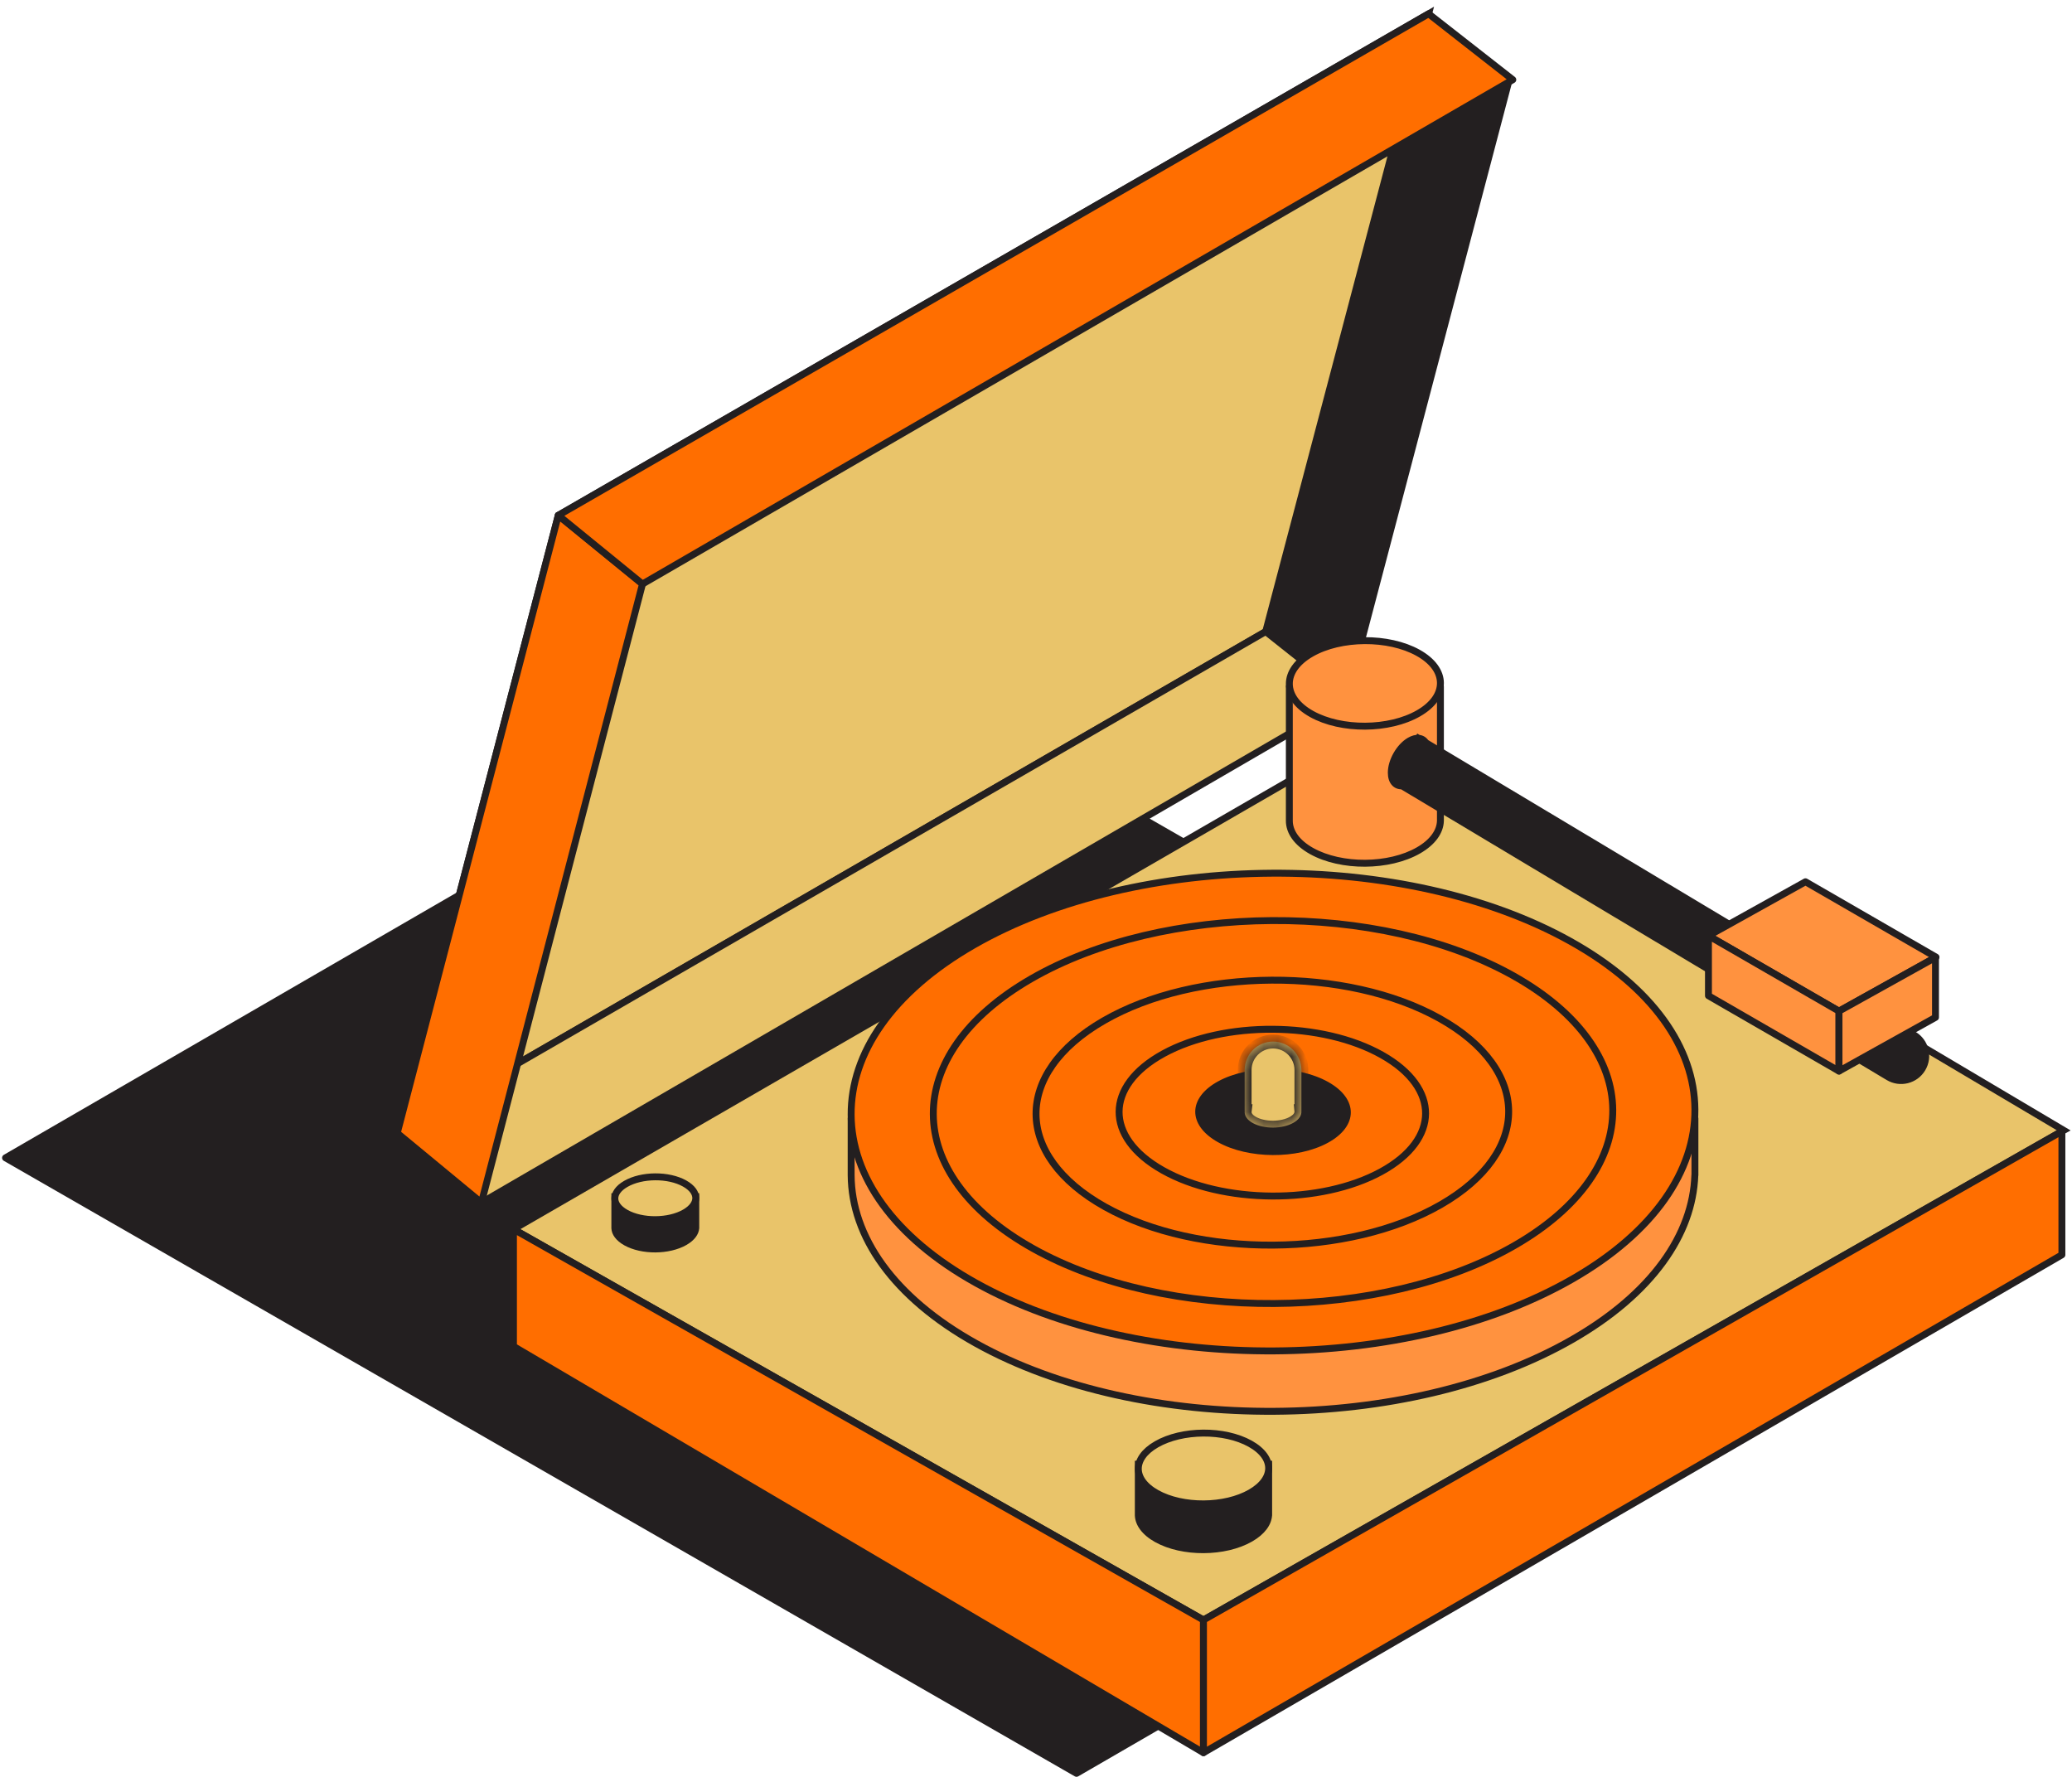 <svg width="150" height="129" viewBox="0 0 150 129" fill="none" xmlns="http://www.w3.org/2000/svg">
<path d="M0.401 83.816L77.932 128.374L140.22 92.299L62.689 47.746L0.401 83.816Z" fill="#231F20" stroke="#231F20" stroke-width="0.5" stroke-miterlimit="10" stroke-linejoin="round"/>
<path d="M103.422 1L40.417 37.306L28.757 82.026L91.629 45.72L103.422 1Z" fill="#E9C46A" stroke="#231F20" stroke-width="0.5"/>
<path d="M109.517 5.77L103.422 1L91.629 45.72L97.725 50.556L109.517 5.77Z" fill="#231F20"/>
<path d="M34.852 87.061L28.757 82.026L91.629 45.72L97.725 50.556L34.852 87.061Z" fill="#E9C46A" stroke="#231F20" stroke-width="0.5"/>
<path d="M46.512 42.275L40.417 37.306L28.757 82.025L34.852 87.061L46.512 42.275Z" fill="#FF6E00" stroke="#231F20" stroke-width="0.5" stroke-miterlimit="10" stroke-linejoin="round"/>
<path d="M46.512 42.275L40.417 37.306L103.422 1L109.518 5.77L46.512 42.275Z" fill="#FF6E00" stroke="#231F20" stroke-width="0.5" stroke-miterlimit="10" stroke-linejoin="round"/>
<path d="M100.11 52.61L37.171 88.982L87.124 117.271L149.401 81.827L100.11 52.61Z" fill="#E9C46A" stroke="#231F20" stroke-width="0.5"/>
<path d="M37.171 97.463V88.982L87.124 117.272V126.878L37.171 97.463Z" fill="#FF6E00" stroke="#231F20" stroke-width="0.5" stroke-miterlimit="10" stroke-linejoin="round"/>
<path d="M149.269 90.837V81.893L87.124 117.271V126.878L149.269 90.837Z" fill="#FF6E00" stroke="#231F20" stroke-width="0.5" stroke-miterlimit="10" stroke-linejoin="round"/>
<path fill-rule="evenodd" clip-rule="evenodd" d="M113.676 72.508C101.704 65.833 82.366 65.959 70.483 72.789C66.392 75.141 63.718 77.98 62.458 80.966H61.618L61.618 85.001C61.618 85.006 61.618 85.011 61.618 85.017L61.618 85.073H61.618C61.647 89.499 64.658 93.904 70.644 97.242C82.615 103.916 101.953 103.79 113.836 96.96C119.6 93.647 122.551 89.366 122.696 85.073H122.702V80.966H121.968C120.741 77.854 117.976 74.905 113.676 72.508Z" fill="#FF923F"/>
<path d="M70.483 72.789L70.358 72.572L70.483 72.789ZM113.676 72.508L113.797 72.289L113.676 72.508ZM62.458 80.966V81.216C62.559 81.216 62.65 81.156 62.689 81.063L62.458 80.966ZM61.618 80.966V80.716C61.551 80.716 61.488 80.742 61.441 80.789C61.394 80.836 61.368 80.9 61.368 80.966H61.618ZM61.618 85.001L61.868 85.001V85.001H61.618ZM61.618 85.017H61.868L61.868 85.016L61.618 85.017ZM61.618 85.073H61.368C61.368 85.14 61.394 85.203 61.441 85.25C61.488 85.297 61.551 85.323 61.618 85.323V85.073ZM61.618 85.073L61.868 85.072C61.867 84.934 61.755 84.823 61.618 84.823V85.073ZM70.644 97.242L70.765 97.023L70.644 97.242ZM113.836 96.96L113.712 96.743L113.836 96.96ZM122.696 85.073V84.823C122.561 84.823 122.451 84.93 122.446 85.065L122.696 85.073ZM122.702 85.073V85.323C122.84 85.323 122.952 85.212 122.952 85.073H122.702ZM122.702 80.966H122.952C122.952 80.828 122.84 80.716 122.702 80.716V80.966ZM121.968 80.966L121.735 81.058C121.773 81.153 121.865 81.216 121.968 81.216V80.966ZM70.608 73.006C76.502 69.618 84.263 67.885 92.047 67.834C99.832 67.783 107.615 69.415 113.554 72.726L113.797 72.289C107.765 68.926 99.892 67.283 92.044 67.334C84.196 67.385 76.346 69.131 70.358 72.572L70.608 73.006ZM62.689 81.063C63.921 78.142 66.548 75.339 70.608 73.006L70.358 72.572C66.235 74.942 63.514 77.819 62.228 80.869L62.689 81.063ZM62.458 80.716H61.618V81.216H62.458V80.716ZM61.368 80.966V85.001H61.868V80.966H61.368ZM61.868 85.016C61.868 85.011 61.868 85.006 61.868 85.001L61.368 85.001C61.368 85.006 61.368 85.012 61.368 85.017L61.868 85.016ZM61.368 85.017V85.073H61.868V85.017H61.368ZM61.618 85.323H61.618V84.823H61.618V85.323ZM70.765 97.023C64.824 93.711 61.896 89.374 61.868 85.072L61.368 85.075C61.398 89.624 64.491 94.098 70.522 97.46L70.765 97.023ZM113.712 96.743C107.817 100.132 100.056 101.865 92.272 101.915C84.487 101.966 76.704 100.335 70.765 97.023L70.522 97.46C76.555 100.823 84.427 102.466 92.275 102.415C100.123 102.364 107.973 100.619 113.961 97.177L113.712 96.743ZM122.446 85.065C122.305 89.24 119.432 93.456 113.712 96.743L113.961 97.177C119.767 93.84 122.797 89.492 122.946 85.082L122.446 85.065ZM122.696 85.323H122.702V84.823H122.696V85.323ZM122.952 85.073V80.966H122.452V85.073H122.952ZM122.702 80.716H121.968V81.216H122.702V80.716ZM113.554 72.726C117.821 75.105 120.536 78.015 121.735 81.058L122.2 80.874C120.946 77.693 118.131 74.706 113.797 72.289L113.554 72.726Z" fill="#231F20"/>
<path d="M70.483 68.417C82.366 61.587 101.704 61.461 113.676 68.135C125.647 74.81 125.719 85.758 113.836 92.588C101.953 99.418 82.615 99.544 70.644 92.869C58.672 86.195 58.6 75.247 70.483 68.417Z" fill="#FF6E00" stroke="#231F20" stroke-width="0.5" stroke-miterlimit="10" stroke-linejoin="round"/>
<path d="M74.651 70.855C79.438 68.095 85.742 66.682 92.069 66.641C98.395 66.6 104.717 67.93 109.54 70.627C114.364 73.326 116.731 76.853 116.754 80.341C116.777 83.829 114.456 87.387 109.668 90.148C104.881 92.908 98.577 94.321 92.25 94.362C85.924 94.404 79.602 93.073 74.779 90.376C69.955 87.678 67.588 84.151 67.565 80.662C67.542 77.174 69.863 73.617 74.651 70.855Z" stroke="#231F20" stroke-width="0.5"/>
<path d="M79.916 73.884C83.246 71.967 87.637 70.984 92.047 70.955C96.458 70.927 100.861 71.852 104.216 73.725C107.574 75.6 109.202 78.038 109.218 80.434C109.234 82.829 107.637 85.288 104.305 87.206C100.975 89.123 96.584 90.106 92.173 90.135C87.763 90.164 83.359 89.238 80.004 87.365C76.647 85.491 75.018 83.052 75.003 80.657C74.987 78.262 76.583 75.802 79.916 73.884Z" stroke="#231F20" stroke-width="0.5"/>
<path d="M84.182 84.721C86.343 85.937 89.197 86.563 92.07 86.582C94.942 86.6 97.805 86.01 99.982 84.822C102.162 83.632 103.194 82.099 103.204 80.616C103.214 79.133 102.203 77.586 100.039 76.369C97.878 75.153 95.023 74.527 92.151 74.508C89.278 74.49 86.415 75.08 84.239 76.268C82.058 77.458 81.026 78.991 81.016 80.474C81.006 81.957 82.018 83.504 84.182 84.721Z" stroke="#231F20" stroke-width="0.5"/>
<path d="M88.163 82.678C90.354 83.908 93.919 83.931 96.127 82.729C98.334 81.527 98.347 79.555 96.156 78.326C93.965 77.096 90.4 77.073 88.192 78.275C85.985 79.477 85.972 81.448 88.163 82.678Z" fill="#231F20"/>
<mask id="path-17-inside-1_46_1879" fill="white">
<path fill-rule="evenodd" clip-rule="evenodd" d="M94.213 77.459C94.213 76.322 93.294 75.4 92.16 75.4C91.025 75.4 90.106 76.322 90.106 77.459L90.106 80.436H90.11C90.072 80.75 90.273 81.07 90.713 81.307C91.518 81.742 92.818 81.734 93.617 81.289C94.041 81.053 94.239 80.741 94.211 80.436H94.213L94.213 77.459Z"/>
</mask>
<path fill-rule="evenodd" clip-rule="evenodd" d="M94.213 77.459C94.213 76.322 93.294 75.4 92.16 75.4C91.025 75.4 90.106 76.322 90.106 77.459L90.106 80.436H90.11C90.072 80.75 90.273 81.07 90.713 81.307C91.518 81.742 92.818 81.734 93.617 81.289C94.041 81.053 94.239 80.741 94.211 80.436H94.213L94.213 77.459Z" fill="#E9C46A"/>
<path d="M92.16 75.4L92.16 74.9H92.16V75.4ZM94.213 77.459L94.713 77.459V77.459L94.213 77.459ZM90.106 77.459L90.606 77.459V77.459L90.106 77.459ZM90.106 80.436L89.606 80.436L89.606 80.936H90.106V80.436ZM90.11 80.436L90.607 80.496L90.674 79.936H90.11V80.436ZM90.713 81.307L90.475 81.747H90.475L90.713 81.307ZM93.617 81.289L93.86 81.726L93.617 81.289ZM94.211 80.436V79.936H93.662L93.713 80.482L94.211 80.436ZM94.213 80.436V80.936H94.713L94.713 80.436L94.213 80.436ZM92.16 75.9C93.017 75.9 93.713 76.597 93.713 77.459L94.713 77.459C94.713 76.047 93.571 74.9 92.16 74.9L92.16 75.9ZM90.606 77.459C90.606 76.597 91.303 75.9 92.16 75.9V74.9C90.748 74.9 89.606 76.047 89.606 77.459L90.606 77.459ZM90.606 80.436L90.606 77.459L89.606 77.459L89.606 80.436L90.606 80.436ZM90.11 79.936H90.106V80.936H90.11V79.936ZM90.95 80.867C90.603 80.68 90.603 80.521 90.607 80.496L89.614 80.376C89.541 80.978 89.944 81.46 90.475 81.747L90.95 80.867ZM93.374 80.852C93.066 81.024 92.629 81.125 92.164 81.128C91.699 81.131 91.261 81.035 90.95 80.867L90.475 81.747C90.97 82.014 91.584 82.132 92.17 82.128C92.757 82.124 93.369 81.999 93.86 81.726L93.374 80.852ZM93.713 80.482C93.715 80.51 93.709 80.666 93.374 80.852L93.86 81.726C94.374 81.44 94.763 80.973 94.709 80.389L93.713 80.482ZM94.213 79.936H94.211V80.936H94.213V79.936ZM93.713 77.459L93.713 80.436L94.713 80.436L94.713 77.459L93.713 77.459Z" fill="#231F20" mask="url(#path-17-inside-1_46_1879)"/>
<path fill-rule="evenodd" clip-rule="evenodd" d="M93.34 59.4V49.693H104.278V59.43H104.277C104.251 60.199 103.723 60.965 102.691 61.559C100.563 62.782 97.1 62.804 94.957 61.609C93.871 61.004 93.332 60.203 93.34 59.4Z" fill="#FF923F"/>
<path d="M93.34 49.693V49.443C93.202 49.443 93.09 49.555 93.09 49.693H93.34ZM93.34 59.4L93.59 59.403V59.4H93.34ZM104.278 49.693H104.528C104.528 49.555 104.416 49.443 104.278 49.443V49.693ZM104.278 59.43V59.68C104.416 59.68 104.528 59.568 104.528 59.43H104.278ZM104.277 59.43V59.18C104.143 59.18 104.032 59.287 104.027 59.422L104.277 59.43ZM102.691 61.559L102.566 61.342L102.691 61.559ZM94.957 61.609L94.835 61.828L94.957 61.609ZM93.09 49.693V59.4H93.59V49.693H93.09ZM104.278 49.443H93.34V49.943H104.278V49.443ZM104.528 59.43V49.693H104.028V59.43H104.528ZM104.277 59.68H104.278V59.18H104.277V59.68ZM104.027 59.422C104.005 60.073 103.555 60.773 102.566 61.342L102.815 61.776C103.891 61.157 104.497 60.325 104.527 59.438L104.027 59.422ZM102.566 61.342C101.549 61.927 100.196 62.232 98.828 62.241C97.46 62.25 96.103 61.962 95.078 61.391L94.835 61.828C95.953 62.451 97.4 62.75 98.831 62.741C100.262 62.731 101.705 62.414 102.815 61.776L102.566 61.342ZM95.078 61.391C94.038 60.811 93.583 60.08 93.59 59.403L93.09 59.398C93.081 60.326 93.704 61.197 94.835 61.828L95.078 61.391Z" fill="#231F20"/>
<path d="M94.928 47.309C97.056 46.086 100.518 46.063 102.662 47.258C104.806 48.453 104.819 50.414 102.691 51.637C100.563 52.86 97.1 52.883 94.957 51.687C92.813 50.492 92.8 48.532 94.928 47.309Z" fill="#FF923F" stroke="#231F20" stroke-width="0.5" stroke-linecap="round" stroke-linejoin="round"/>
<path fill-rule="evenodd" clip-rule="evenodd" d="M102.689 53.446L102.686 53.444L102.685 53.445C102.495 53.434 102.277 53.492 102.046 53.626C101.314 54.051 100.721 55.086 100.721 55.937C100.721 56.56 101.039 56.911 101.497 56.888L136.712 77.968C137.557 78.474 138.652 78.2 139.158 77.355C139.664 76.51 139.389 75.415 138.544 74.91L103.214 53.76C103.094 53.569 102.911 53.46 102.689 53.446Z" fill="#231F20"/>
<path d="M102.686 53.444L102.814 53.229L102.6 53.101L102.471 53.315L102.686 53.444ZM102.689 53.446L102.56 53.66L102.612 53.691L102.672 53.695L102.689 53.446ZM102.685 53.445L102.67 53.695L102.821 53.704L102.899 53.574L102.685 53.445ZM102.046 53.626L102.171 53.842L102.046 53.626ZM101.497 56.888L101.625 56.673L101.56 56.634L101.484 56.638L101.497 56.888ZM136.712 77.968L136.583 78.183L136.712 77.968ZM139.158 77.355L138.944 77.226L139.158 77.355ZM138.544 74.91L138.673 74.695L138.544 74.91ZM103.214 53.76L103.003 53.894L103.035 53.944L103.086 53.975L103.214 53.76ZM102.557 53.658L102.56 53.66L102.817 53.231L102.814 53.229L102.557 53.658ZM102.899 53.574L102.9 53.572L102.471 53.315L102.47 53.317L102.899 53.574ZM102.171 53.842C102.373 53.725 102.542 53.687 102.67 53.695L102.7 53.196C102.449 53.181 102.182 53.258 101.92 53.41L102.171 53.842ZM100.971 55.937C100.971 55.565 101.102 55.136 101.326 54.746C101.549 54.356 101.852 54.028 102.171 53.842L101.92 53.41C101.507 53.65 101.148 54.052 100.892 54.498C100.636 54.944 100.471 55.458 100.471 55.937H100.971ZM101.484 56.638C101.328 56.646 101.212 56.593 101.129 56.494C101.04 56.389 100.971 56.209 100.971 55.937H100.471C100.471 56.288 100.56 56.595 100.746 56.816C100.936 57.042 101.208 57.153 101.51 57.138L101.484 56.638ZM136.84 77.754L101.625 56.673L101.368 57.102L136.583 78.183L136.84 77.754ZM138.944 77.226C138.509 77.953 137.567 78.189 136.84 77.754L136.583 78.183C137.547 78.76 138.796 78.447 139.372 77.483L138.944 77.226ZM138.416 75.124C139.142 75.559 139.379 76.5 138.944 77.226L139.372 77.483C139.949 76.52 139.636 75.272 138.673 74.695L138.416 75.124ZM103.086 53.975L138.416 75.124L138.673 74.695L103.343 53.546L103.086 53.975ZM102.672 53.695C102.814 53.704 102.925 53.77 103.003 53.894L103.426 53.627C103.263 53.369 103.008 53.216 102.705 53.196L102.672 53.695Z" fill="#231F20"/>
<path d="M130.706 63.831L140.156 69.287L133.132 73.197L123.682 67.741L130.706 63.831Z" fill="#FF923F" stroke="#231F20" stroke-width="0.5" stroke-linecap="round" stroke-linejoin="round"/>
<path d="M123.682 72.082L133.132 77.537L133.132 73.198L123.682 67.742L123.682 72.082Z" fill="#FF923F" stroke="#231F20" stroke-width="0.5" stroke-linecap="round" stroke-linejoin="round"/>
<path d="M140.118 73.649L133.132 77.537L133.132 73.197L140.118 69.31L140.118 73.649Z" fill="#FF923F" stroke="#231F20" stroke-width="0.5" stroke-linecap="round" stroke-linejoin="round"/>
<path fill-rule="evenodd" clip-rule="evenodd" d="M82.156 109.624V105.744H92.093V109.719H92.089C92.038 110.396 91.559 111.065 90.651 111.588C88.718 112.699 85.572 112.719 83.624 111.633C82.68 111.107 82.19 110.417 82.157 109.719H82.156V109.663C82.155 109.65 82.155 109.637 82.156 109.624Z" fill="#231F20"/>
<path d="M83.722 104.555C84.643 104.026 85.867 103.749 87.108 103.741C88.348 103.733 89.576 103.994 90.503 104.511C91.432 105.029 91.839 105.677 91.843 106.274C91.847 106.87 91.449 107.524 90.526 108.054C89.606 108.583 88.381 108.859 87.141 108.867C85.901 108.875 84.673 108.615 83.746 108.098C82.817 107.58 82.409 106.932 82.406 106.335C82.402 105.739 82.8 105.085 83.722 104.555Z" fill="#E9C46A" stroke="#231F20" stroke-width="0.5"/>
<path fill-rule="evenodd" clip-rule="evenodd" d="M44.26 88.865V86.382H50.62V88.926H50.617C50.584 89.359 50.278 89.788 49.697 90.122C48.459 90.833 46.446 90.846 45.199 90.151C44.595 89.814 44.282 89.373 44.261 88.926H44.26V88.891C44.26 88.882 44.26 88.873 44.26 88.865Z" fill="#231F20"/>
<path d="M45.307 85.7C45.88 85.371 46.647 85.196 47.429 85.191C48.212 85.186 48.982 85.351 49.558 85.672C50.137 85.995 50.367 86.385 50.37 86.722C50.372 87.06 50.147 87.453 49.572 87.783C49 88.112 48.232 88.287 47.45 88.292C46.667 88.297 45.898 88.132 45.321 87.811C44.742 87.488 44.512 87.098 44.51 86.76C44.507 86.423 44.733 86.03 45.307 85.7Z" fill="#E9C46A" stroke="#231F20" stroke-width="0.5"/>
</svg>
